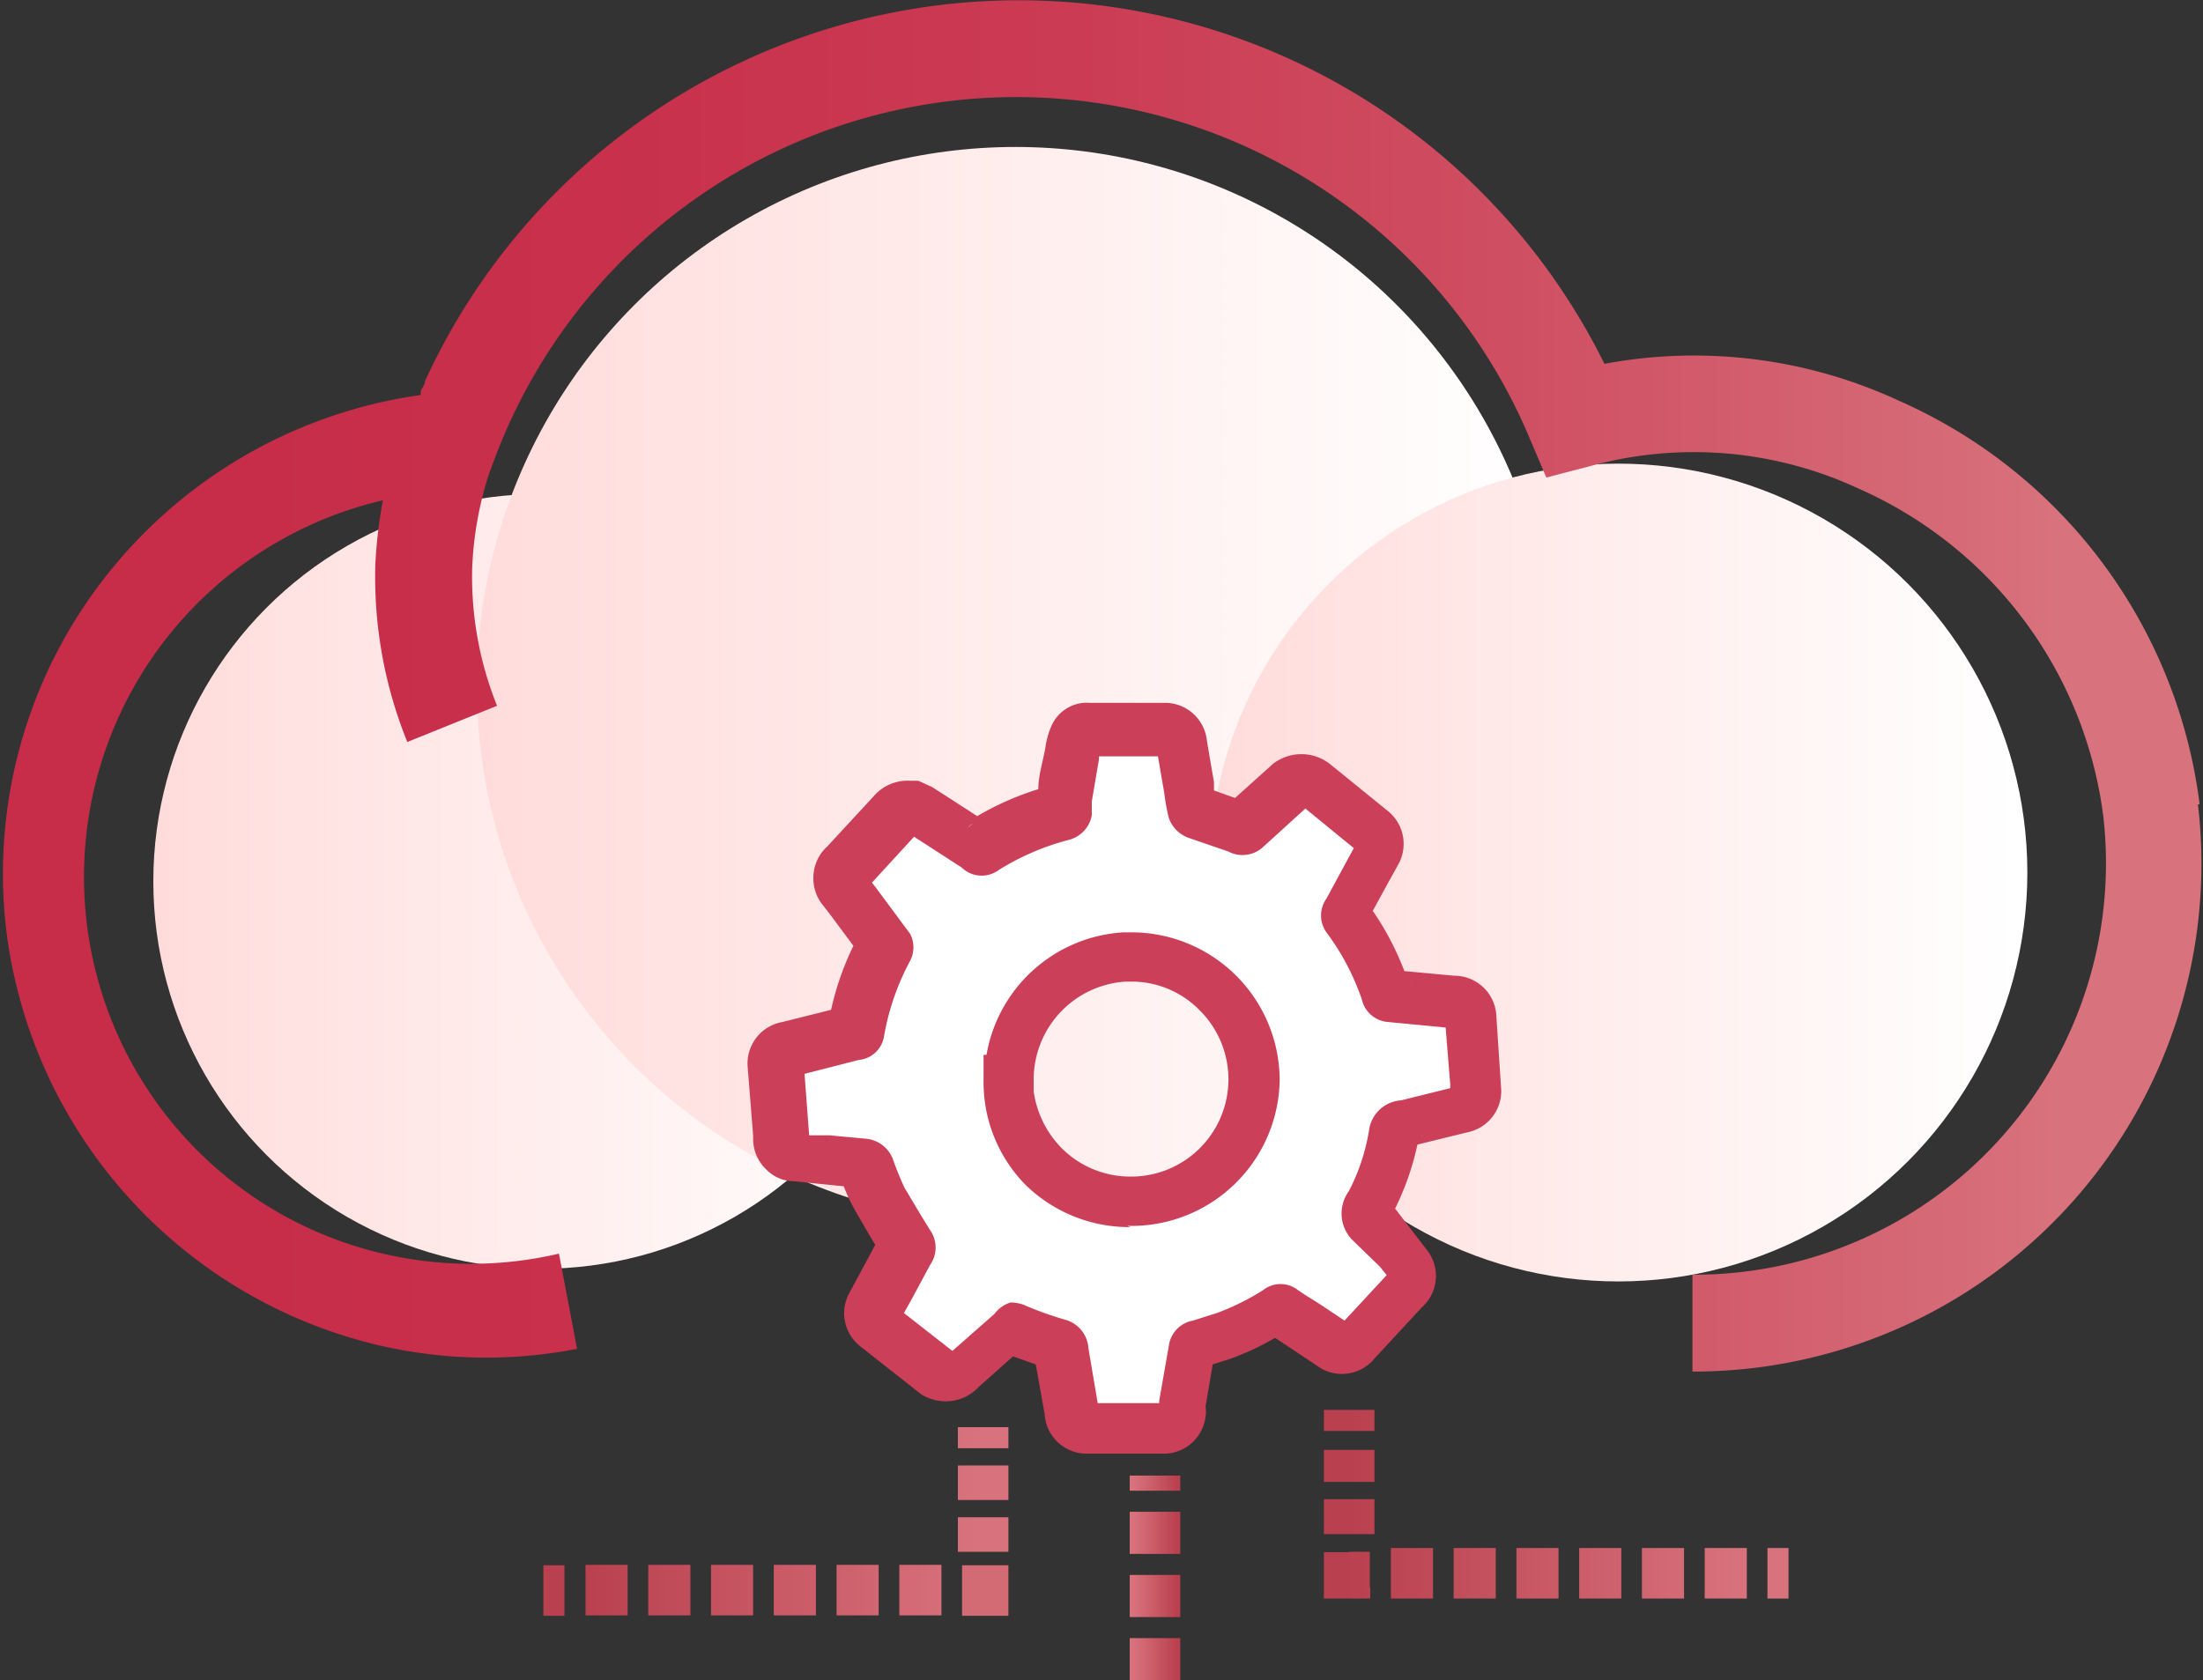 <svg xmlns="http://www.w3.org/2000/svg" xmlns:xlink="http://www.w3.org/1999/xlink" viewBox="0 0 52.3 39.9" xmlns:v="https://vecta.io/nano"><rect x="0" y="0" width="52.3" height="39.9" fill="#333333" stroke="none"/><defs><linearGradient id="A" x1="3.64" y1="20.93" x2="22.04" y2="20.93" gradientUnits="userSpaceOnUse"><stop offset="0" stop-color="#ffdcdb"/><stop offset=".99" stop-color="#fff"/></linearGradient><linearGradient id="B" x1="11.32" y1="16.28" x2="36.9" y2="16.28" xlink:href="#A"/><linearGradient id="C" x1="28.71" y1="20.72" x2="48.13" y2="20.72" xlink:href="#A"/><linearGradient id="D" x1="660.91" y1="134.85" x2="713.21" y2="134.85" gradientUnits="userSpaceOnUse"><stop offset=".05" stop-color="#c72c48"/><stop offset=".27" stop-color="#c8304b"/><stop offset=".48" stop-color="#cb3b53"/><stop offset=".68" stop-color="#cf4e61"/><stop offset=".87" stop-color="#d56875"/><stop offset=".94" stop-color="#d8737d"/></linearGradient><linearGradient id="E" x1="12.91" y1="34.14" x2="23.94" y2="34.14" gradientUnits="userSpaceOnUse"><stop offset=".05" stop-color="#b9404e"/><stop offset=".94" stop-color="#d8737d"/></linearGradient><linearGradient id="F" x1="673.82" y1="154.4" x2="684.85" y2="154.4" xlink:href="#E"/><linearGradient id="G" x1="674.09" y1="156.33" x2="684.81" y2="156.33" xlink:href="#E"/><linearGradient id="H" x1="12.9" y1="37.77" y2="37.77" xlink:href="#E"/><linearGradient id="I" x1="31.43" y1="33.73" x2="42.46" y2="33.73" xlink:href="#E"/><linearGradient id="J" x1="692.34" y1="153.99" x2="703.37" y2="153.99" xlink:href="#E"/><linearGradient id="K" x1="673.27" y1="156.33" x2="683.99" y2="156.33" xlink:href="#E"/><linearGradient id="L" x1="31.43" y1="37.36" x2="42.46" y2="37.36" xlink:href="#E"/><linearGradient id="M" x1="31.43" y1="37.4" x2="41.54" y2="37.4" xlink:href="#E"/><linearGradient id="N" x1="688.92" y1="156.04" x2="687.73" y2="156.04" xlink:href="#E"/><path id="O" d="M683.26 156.93h-1v-1.2h1zm-1.49 0h-1v-1.2h1zm-1.49 0h-1v-1.2h1zm-1.49 0h-1v-1.2h1zm-1.49 0h-1v-1.2h1zm-1.49 0h-1v-1.2h1z"/></defs><circle cx="12.84" cy="20.93" r="9.2" fill="url(#A)"/><circle cx="24.11" cy="16.28" r="12.79" fill="url(#B)"/><circle cx="38.42" cy="20.72" r="9.71" fill="url(#C)"/><path d="M713.13 137.67a12.12 12.12 0 00-7.13-9.58 11.56 11.56 0 00-7-.88 15.51 15.51 0 00-28 .41c0 .08-.07.16-.1.23a.93.93 0 000 .1 11.54 11.54 0 00-7.28 4.06 11.43 11.43 0 00-2.56 8.66 11.59 11.59 0 008.86 9.85 11.24 11.24 0 004.69.08l-.43-2.26a9.17 9.17 0 01-4.18-17.89 11.35 11.35 0 00-.18 1.54 10.43 10.43 0 00.76 4.2l2.13-.86a8.22 8.22 0 01-.59-3.28 8.34 8.34 0 01.41-2.26l.14-.37a13.22 13.22 0 0124.56-.43l.39.92 1-.26a9.27 9.27 0 016.43.53 9.87 9.87 0 015.79 7.75 9.77 9.77 0 01-9.67 10.91h-.08v2.3a12.06 12.06 0 0012-13.47z" transform="translate(-660.91 -118.57)" fill="url(#D)"/><path d="M21.63 19.14l.25.11 1.25.82a.12.12 0 0 0 .16 0 6.13 6.13 0 0 1 1.82-.79.15.15 0 0 0 .12-.11l.22-1.29a2 2 0 0 1 .11-.4.33.33 0 0 1 .31-.17h1.82a.38.38 0 0 1 .37.34l.15.87c0 .22.07.44.11.66a.2.2 0 0 0 .09.09l1 .37a.11.11 0 0 0 .15 0l1.11-1a.45.45 0 0 1 .58 0l1.36 1.11a.41.41 0 0 1 .1.51l-.74 1.36a.11.11 0 0 0 0 .13 6.32 6.32 0 0 1 .94 1.8.11.11 0 0 0 .11.09l1.48.15a.42.42 0 0 1 .41.37l.12 1.57v.18a.42.42 0 0 1-.33.45l-1.39.34a.25.25 0 0 0-.22.22 5.49 5.49 0 0 1-.58 1.68.33.33 0 0 0 0 .42l.82 1.06a.42.42 0 0 1 0 .59l-1 1.07-.16.17a.43.43 0 0 1-.59.08l-.92-.61-.35-.22a.1.1 0 0 0-.13 0 6 6 0 0 1-1.21.61l-.66.2a.12.12 0 0 0-.09.1l-.23 1.31a1 1 0 0 1 0 .24.37.37 0 0 1-.37.32h-1.84a.39.39 0 0 1-.37-.37l-.26-1.48a.16.16 0 0 0-.14-.16l-1-.37a.12.12 0 0 0-.15 0l-1 .9c-.12.1-.23.23-.41.2a.73.73 0 0 1-.25-.08l-1.4-1.11a.41.41 0 0 1-.09-.5l.74-1.36a.15.15 0 0 0 0-.16l-.64-1.06c-.2-.36-.2-.45-.28-.68s-.06-.13-.15-.14l-1.46-.13a.42.42 0 0 1-.42-.41c0-.57-.09-1.15-.13-1.72a.42.42 0 0 1 .34-.44l1.48-.37a.12.12 0 0 0 .09-.09 6.57 6.57 0 0 1 .67-1.94.11.11 0 0 0 0-.11l-.71-.95-.19-.24a.44.44 0 0 1 0-.63l1.11-1.2a.59.59 0 0 1 .47-.2zm2.22 6.45a2.92 2.92 0 0 0 4.981 2.078 2.92 2.92 0 0 0-2.061-4.988h-.16a2.93 2.93 0 0 0-2.75 2.91z" fill="#fff"/><path d="M27.65 34.52H25.8a1 1 0 0 1-1-.94l-.21-1.18-.54-.19-.81.72a1.06 1.06 0 0 1-.9.34 1.1 1.1 0 0 1-.47-.16l-1.46-1.15a1 1 0 0 1-.25-1.25l.27-.5.35-.65-.07-.11-.44-.76c-.14-.26-.17-.35-.24-.52l-.6-.06-.58-.06a.91.91 0 0 1-.65-.27 1 1 0 0 1-.32-.71v-.1l-.13-1.63a1 1 0 0 1 .82-1.07l1.16-.29a6.83 6.83 0 0 1 .53-1.52l-.52-.7-.2-.26a1 1 0 0 1-.23-.67 1 1 0 0 1 .33-.73l1.1-1.19a1.06 1.06 0 0 1 .86-.37h.2l.33.15 1.07.69a6.83 6.83 0 0 1 1.45-.64c0-.33.11-.65.17-1a1.88 1.88 0 0 1 .15-.52.92.92 0 0 1 .91-.53h1.77a1 1 0 0 1 1 .88l.08.48.09.52v.2l.5.18.9-.81a1.1 1.1 0 0 1 1.35 0l1.38 1.12a1 1 0 0 1 .25 1.26l-.26.47-.35.64a6.74 6.74 0 0 1 .75 1.43l1.18.11a1 1 0 0 1 1 .9l.12 1.82a1 1 0 0 1-.81 1l-1.18.29a6.49 6.49 0 0 1-.53 1.52l.5.65.23.3a1 1 0 0 1-.1 1.4l-1.11 1.2a1 1 0 0 1-1.39.17l-.69-.46-.29-.19a6.43 6.43 0 0 1-1.07.5l-.41.13-.17 1a.75.75 0 0 1 0 .24 1 1 0 0 1-.97.88zm-1.64-1.09zm-2-2.5a.92.92 0 0 1 .28.05 8.34 8.34 0 0 0 1 .36.75.75 0 0 1 .55.68l.22 1.3h1.46v-.06l.23-1.31a.7.7 0 0 1 .57-.59l.57-.18a5.82 5.82 0 0 0 1.09-.54.67.67 0 0 1 .84 0l.18.12.32.2.6.4 1-1.08-.16-.2-.67-.65a.9.9 0 0 1-.07-1.14 4.79 4.79 0 0 0 .48-1.44.82.82 0 0 1 .76-.72l1.17-.29v-.08l-.11-1.36-1.36-.13a.69.69 0 0 1-.63-.54 5.81 5.81 0 0 0-.84-1.59.69.69 0 0 1 0-.8l.47-.87.18-.33-1.15-.94-1 .91a.72.72 0 0 1-.83.11l-.67-.23-.29-.1a.78.78 0 0 1-.45-.46 4.61 4.61 0 0 1-.11-.6l-.09-.52-.06-.35h-1.4v.07l-.17 1v.33a.74.74 0 0 1-.53.58 6 6 0 0 0-1.68.72.68.68 0 0 1-.88-.06l-1.13-.73-1 1.09.08.1.83 1.12a.7.7 0 0 1 0 .63 5.9 5.9 0 0 0-.62 1.78.67.67 0 0 1-.6.58l-1.29.33.11 1.46h.48l.86.08a.76.76 0 0 1 .66.52c.08.23.17.44.26.64l.4.67.21.34a.72.72 0 0 1 0 .83l-.43.8-.19.34 1.15.9 1-.88a.75.75 0 0 1 .38-.27zm3.65 2.39zm1-.81h-.06zm-3.77 0h.1zm-.24-.31v.05c0 .05-.07-.07-.07-.09zm4.3 0a.08.08 0 0 1-.07-.08zm1.75-.52l-.11.07zm-.61 0a.1.1 0 0 0 .05 0zm1.75-.12zm.18 0zm1-1zm0-.19zm-12-.48v.06zm0-.41v.06zm12.16-.5zm-.09-.29l.05.06zm.53-1.3zm.2-.33v.1a.36.36 0 0 0-.09-.23zm-14.81-.07zm15.55-.94zm.12-.16zm-15.8-.46zm15.62-1.07zm-14.79-.12a.29.29 0 0 0 0 .09s-.01-.05 0-.08zm.34-.34zm13.45-.62v.06a.14.14 0 0 0 0-.05zm-.43-.27zm-.59-1.66s.01.02 0 .01zm-11.94-.44zm0-.18zm3-1.17l.07.05zm-.44 0a.51.51 0 0 0-.13.09zm6.19-.38v.05zm.39-.09h.06zm-3.71-1.15zm1.8 0zm-.22-.15zm-.71 11.35a3.53 3.53 0 0 1-2.49-1 3.48 3.48 0 0 1-1-2.49v-.6h.07a3.51 3.51 0 0 1 3.25-2.91h.2a3.52 3.52 0 0 1 3.51 3.52 3.52 3.52 0 0 1-3.62 3.45zm-2.3-3.22a2.4 2.4 0 0 0 .66 1.34 2.3 2.3 0 0 0 1.64.68 2.31 2.31 0 0 0 1.64-3.95 2.26 2.26 0 0 0-1.63-.68h-.13a2.33 2.33 0 0 0-2.18 2.31z" fill="#cc3f59"/><path fill="url(#E)" d="M22.74 33.89h1.2v.5h-1.2z"/><g transform="translate(-660.91 -118.57)"><path d="M684.85 155.42h-1.2v-.82h1.2zm0-1.23h-1.2v-.82h1.2z" fill="url(#F)"/><use xlink:href="#O" fill="url(#G)"/></g><path fill="url(#H)" d="M12.9 37.17h.5v1.2h-.5z"/><path fill="url(#I)" d="M31.43 33.48h1.2v.5h-1.2z"/><g transform="translate(-660.91 -118.57)"><path d="M693.54 155h-1.2v-.83h1.2zm0-1.24h-1.2V153h1.2z" fill="url(#J)"/><use xlink:href="#O" x="19.12" y="-0.4" fill="url(#K)"/></g><path fill="url(#L)" d="M41.96 36.76h.5v1.2h-.5z"/><path fill="url(#M)" d="M32.52 37.7v-.85h-.49v.01h-.6v1.1h1.1v-.26h-.01z"/><path d="M688.93 158.47h-1.2v-1h1.2zm0-1.5h-1.2v-1h1.2zm0-1.5h-1.2v-1h1.2zm0-1.5h-1.2v-.36h1.2z" transform="translate(-660.91 -118.57)" fill="url(#N)"/><path fill="#d26b74" d="M23.34 37.17h-.5v1.2h1.1v-1.2h-.6z"/></svg>